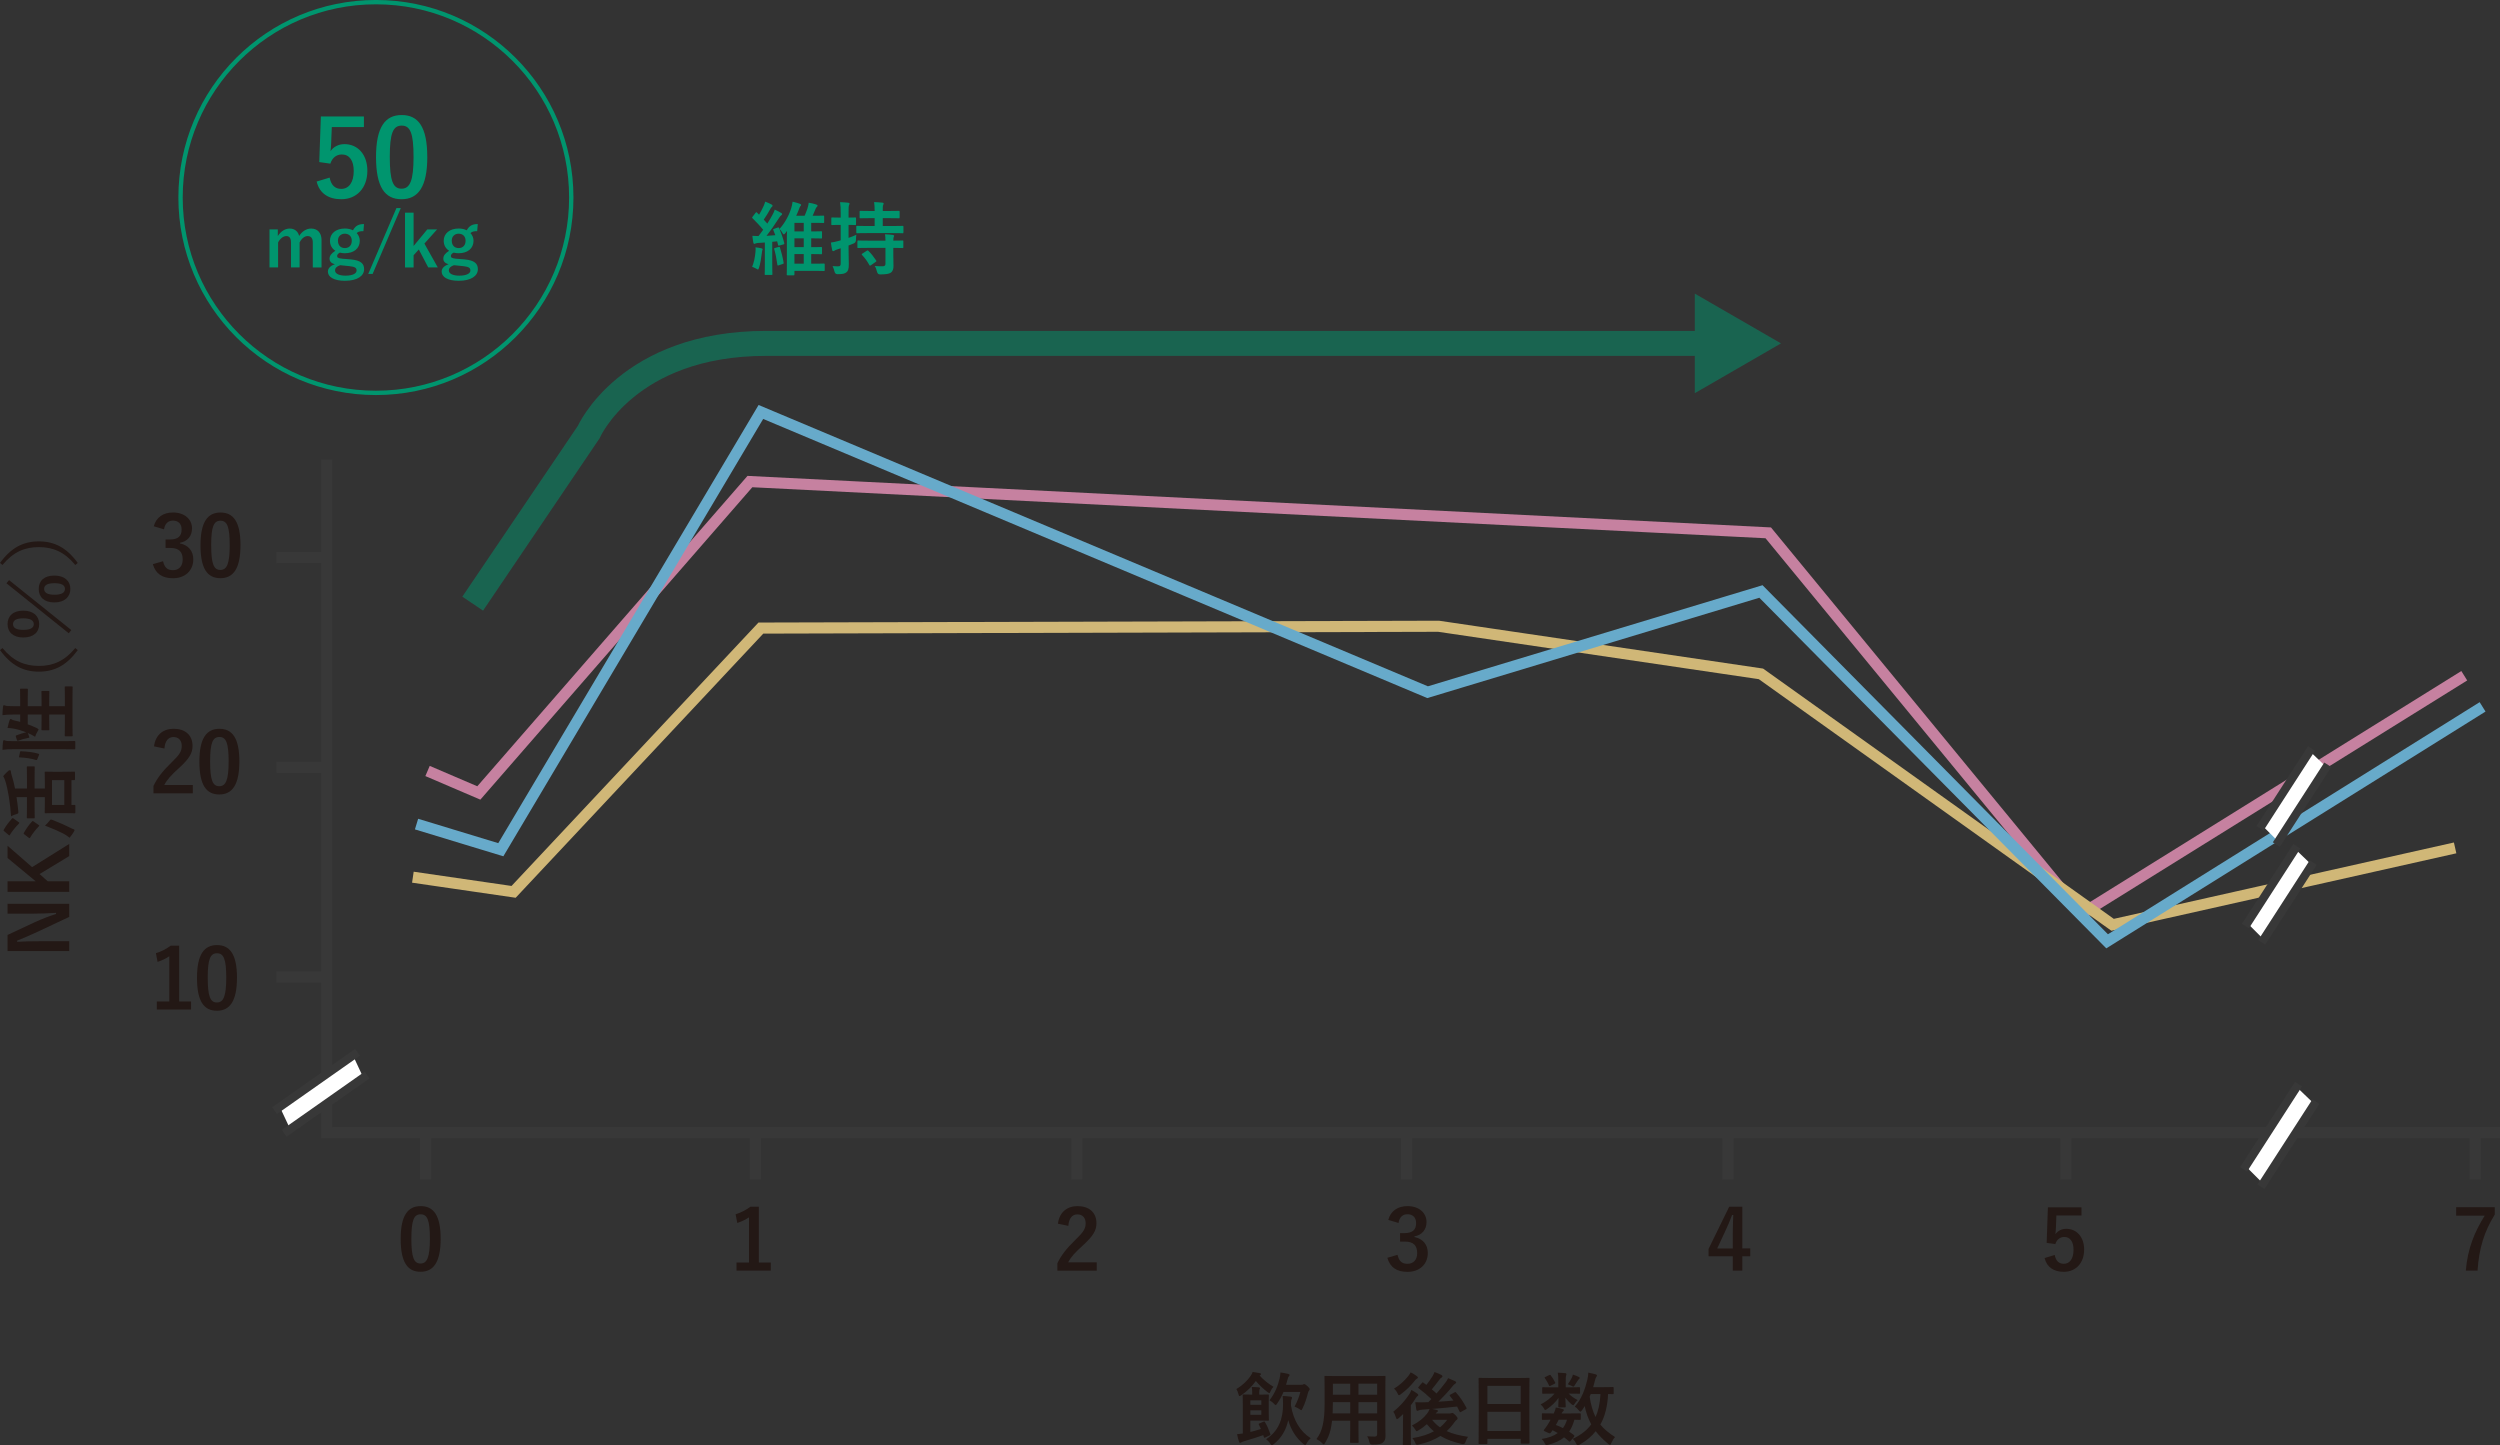 <?xml version="1.0" encoding="UTF-8"?><svg id="b" xmlns="http://www.w3.org/2000/svg" viewBox="0 0 628.94 363.63"><rect x="0" y="0" width="628.94" height="363.63" fill="#333333" stroke="none"/><g id="c"><path d="M195.64,57.25c.2-.08.26-.08.34.1.54,1.22,1.02,2.58,1.32,3.8.04.2,0,.28-.2.34l-.96.26c-.3.08-.34.1-.4-.14l-.22-.9-1.24.12v5.5c0,1.84.04,2.52.04,2.62,0,.2-.02.22-.24.22h-1.46c-.22,0-.24-.02-.24-.22,0-.12.04-.78.04-2.62v-5.32l-1.6.1c-.34.02-.62.08-.74.14-.12.06-.2.1-.32.1-.14,0-.2-.12-.24-.32-.1-.52-.18-1.12-.24-1.7.6.04,1.06.06,1.54.06.4-.52.8-1.04,1.18-1.58-.8-1-1.78-2-2.68-2.9-.16-.14-.14-.18.02-.4l.74-.96c.16-.22.22-.2.36-.06.16.18.34.36.52.52.38-.62.76-1.3,1.2-2.28.12-.28.24-.62.34-1,.58.2,1.14.46,1.62.72.18.1.24.2.24.3,0,.14-.08.24-.18.3-.14.1-.22.22-.4.54-.54.98-1,1.76-1.64,2.66.32.34.62.66.9,1,.48-.74.94-1.52,1.36-2.32.24-.44.38-.78.52-1.2.62.3,1.12.54,1.62.84.16.1.22.16.22.28,0,.14-.06.22-.22.32-.2.12-.32.3-.6.74-1.1,1.74-2.12,3.16-3.1,4.42.74-.04,1.48-.1,2.22-.16-.16-.44-.32-.86-.5-1.26-.08-.2-.06-.26.2-.34l.88-.32ZM190.06,63.36c.04-.38.04-.68.02-1.14.46.04,1.16.18,1.44.24.24.06.34.14.34.24s-.04.18-.08.26c-.06.14-.08.4-.12.7-.16,1.34-.38,2.7-.7,3.66-.12.34-.16.48-.28.48-.1,0-.22-.08-.44-.22-.28-.16-.8-.38-1.02-.46.46-1.16.7-2.2.84-3.76ZM195.9,62.12c.2-.06.26-.02.32.16.3.9.76,2.74.92,3.8.04.2,0,.26-.26.34l-.96.32c-.28.1-.34.06-.36-.16-.12-1.04-.48-2.92-.78-3.88-.06-.22-.02-.26.22-.32l.9-.26ZM197.96,59.24c0-.3.02-.7.04-1.14-.14.2-.3.38-.44.56-.16.2-.28.3-.38.3s-.18-.1-.3-.3c-.24-.44-.46-.74-.78-1.06,1.24-1.34,2.36-3.32,2.92-5.12.18-.58.3-1.14.38-1.74.74.18,1.36.36,1.8.52.2.08.34.16.34.3,0,.12-.08.22-.24.38-.12.14-.16.36-.42,1-.18.46-.36.9-.58,1.34h2.12c.24-.54.48-1.14.7-1.78.14-.42.28-1.02.34-1.5.6.08,1.36.26,1.86.44.2.08.36.16.36.3s-.08.22-.22.34-.24.36-.42.8c-.22.52-.4.98-.6,1.4h.38c1.64,0,2.2-.04,2.32-.04.18,0,.2.02.2.22v1.42c0,.2-.02.22-.2.22-.12,0-.68-.04-2.32-.04h-.74v2.16h.16c1.66,0,2.2-.04,2.32-.04.22,0,.24.02.24.24v1.34c0,.22-.02.24-.24.24-.12,0-.66-.04-2.32-.04h-.16v2.22h.18c1.64,0,2.2-.04,2.32-.04.2,0,.22.02.22.22v1.38c0,.2-.02.22-.22.22-.12,0-.68-.04-2.32-.04h-.18v2.42h.78c1.72,0,2.3-.04,2.4-.04.2,0,.22.02.22.22v1.44c0,.2-.02.22-.22.22-.1,0-.68-.04-2.4-.04h-5v.9c0,.2-.02.22-.22.22h-1.5c-.2,0-.22-.02-.22-.22,0-.12.04-.64.04-2.3v-7.5ZM202.2,58.22v-2.16h-2.34v2.16h2.34ZM202.2,62.18v-2.22h-2.34v2.22h2.34ZM202.2,66.34v-2.42h-2.34v2.42h2.34Z" style="fill:#00956e; stroke-width:0px;"/><path d="M213.48,62.56c0,1.9.06,2.98.06,3.98,0,1.12-.18,1.66-.64,2-.44.32-.92.42-2.16.44q-.64,0-.78-.6c-.14-.58-.32-1.08-.5-1.44.48.06.9.06,1.42.06.48,0,.62-.18.62-.76v-3.78c-.3.1-.58.2-.86.28-.36.12-.58.22-.7.32-.1.08-.22.12-.32.12-.12,0-.22-.06-.26-.26-.12-.5-.24-1.2-.32-1.9.58-.08,1.12-.18,1.82-.38l.64-.18v-3.88h-.26c-1.36,0-1.78.04-1.9.04-.18,0-.2-.02-.2-.22v-1.46c0-.22.02-.24.2-.24.12,0,.54.04,1.9.04h.26v-1.04c0-1.3-.02-1.92-.16-2.84.76.02,1.38.06,2.06.14.2.02.32.1.32.2,0,.18-.06.28-.12.42-.12.26-.12.68-.12,2.04v1.08c1.16,0,1.56-.04,1.68-.04.18,0,.2.02.2.24v1.46c0,.2-.02.22-.2.22-.12,0-.52-.04-1.68-.04v3.26c.66-.22,1.34-.48,1.96-.78-.06.4-.1.82-.1,1.3q0,.64-.56.88c-.42.18-.86.36-1.3.52v.8ZM218.36,58.64c-1.92,0-2.6.04-2.72.04-.2,0-.22-.02-.22-.24v-1.4c0-.2.02-.22.22-.22.12,0,.8.04,2.72.04h1.68v-1.98h-1c-1.82,0-2.42.04-2.54.04-.22,0-.24-.02-.24-.22v-1.42c0-.22.02-.24.24-.24.12,0,.72.04,2.54.04h1c0-1.04-.04-1.54-.14-2.24.78.02,1.4.08,2.08.14.2.02.32.1.32.2,0,.16-.06.26-.12.4-.1.2-.1.56-.1,1.5h1.48c1.8,0,2.42-.04,2.54-.04.2,0,.22.02.22.24v1.42c0,.2-.02.22-.22.22-.12,0-.74-.04-2.54-.04h-1.48v1.98h2.28c1.92,0,2.6-.04,2.72-.04.18,0,.2.02.2.22v1.4c0,.22-.02.24-.2.24-.12,0-.8-.04-2.72-.04h-6ZM218.62,62.36c-1.9,0-2.56.04-2.68.04-.22,0-.24-.02-.24-.22v-1.42c0-.2.02-.26.24-.26.12,0,.78.04,2.68.04h4.14c0-.76-.04-1.2-.12-1.6.74.02,1.48.08,1.96.16.22.04.34.12.34.22,0,.14-.06.22-.1.3-.08.16-.1.36-.1.92,1.6,0,2.2-.04,2.32-.04.18,0,.2.02.2.22v1.46c0,.2-.02.22-.2.22-.12,0-.72-.02-2.32-.04v2.08c0,.92.04,1.78.04,2.46,0,.74-.14,1.32-.68,1.7-.44.28-1.04.42-2.68.44q-.6,0-.76-.6c-.14-.56-.34-1.18-.6-1.52.7.06,1.46.08,2.14.06.32-.02.56-.18.56-.62v-4h-4.14ZM218.04,63.1c.12-.08.18-.1.24-.1s.12.02.18.1c.72.68,1.36,1.54,1.94,2.4.12.18.12.24-.12.4l-1.16.82c-.12.08-.2.12-.24.12-.06,0-.1-.04-.16-.14-.54-.98-1.12-1.8-1.84-2.54-.14-.16-.12-.24.1-.38l1.06-.68Z" style="fill:#00956e; stroke-width:0px;"/><path d="M316.88,346.04c.92,1.06,2.44,2.26,3.5,2.84-.26.24-.56.68-.74,1.12-.12.3-.2.46-.32.46-.1,0-.22-.08-.44-.24-.94-.7-2.22-1.9-2.94-2.8-.9,1.28-2.14,2.56-3.68,3.6-.2.14-.34.2-.44.2s-.16-.1-.22-.36c-.14-.6-.34-1.08-.56-1.4,1.48-.88,2.84-2.16,3.68-3.46.18-.24.3-.52.42-.86.58.08,1.3.2,1.76.3.22.04.34.12.34.24,0,.14-.08.22-.22.28l-.14.08ZM317.84,357.67c.24-.1.3-.08.4.1.58.98.92,1.8,1.34,2.98.08.2.06.24-.18.36l-1.06.52c-.28.14-.34.08-.4-.14-.06-.14-.1-.3-.14-.44-1.54.54-3.02,1-4.72,1.5-.32.1-.64.22-.76.3-.1.08-.22.14-.32.14-.12,0-.22-.06-.28-.24-.2-.56-.36-1.22-.5-1.94.5-.04.96-.1,1.44-.18v-7.06c0-1.62-.04-2.4-.04-2.54,0-.2.02-.22.22-.22.12,0,.76.04,2.1.04h.08v-.6c0-.38-.02-.82-.12-1.32.62.02,1.24.04,1.82.1.18.02.28.12.28.22s-.06.18-.12.28c-.06.14-.08.42-.08.7v.62h.5c1.1,0,1.58-.04,1.7-.04.2,0,.22.02.22.22,0,.12-.04.68-.04,1.94v2.4c0,1.16.04,1.74.04,1.86,0,.18-.02.2-.22.2-.12,0-.6-.04-1.7-.04h-2.74v2.86c.9-.22,1.82-.48,2.66-.76-.16-.38-.34-.74-.52-1.08-.1-.18-.08-.22.2-.34l.94-.4ZM314.56,352.29v1.12h2.76v-1.12h-2.76ZM317.32,354.81h-2.76v1.12h2.76v-1.12ZM324.78,353.57c.6,3.74,2.32,6.56,4.96,8.24-.4.36-.72.74-1.02,1.3-.16.3-.24.42-.38.42-.1,0-.22-.08-.44-.26-1.92-1.62-3.16-3.64-3.8-6-.52,2.3-1.56,4.36-3.64,6.04-.22.16-.36.26-.48.26-.14,0-.24-.12-.42-.4-.3-.46-.68-.84-1.04-1.1,3.22-2.08,4.26-5.22,4.26-8.68,0-1.14-.02-1.5-.1-2.2.7.04,1.34.08,2.04.18.22.04.32.1.32.22,0,.18-.04.3-.12.46-.1.2-.14.5-.14,1.18v.34ZM322.9,350.18c-.4.96-.9,1.92-1.58,2.9-.18.26-.28.4-.4.4-.1,0-.22-.12-.42-.34-.38-.4-.8-.66-1.12-.86,1.4-1.82,2.08-3.6,2.54-5.5.1-.46.2-.98.22-1.5.76.1,1.4.22,1.94.36.22.06.34.14.34.28s-.06.24-.2.38c-.14.14-.2.32-.34.88-.12.42-.22.82-.34,1.2h3.86c.2,0,.34-.04.42-.08s.18-.1.28-.1c.16,0,.34.1.84.54.44.42.54.58.54.76,0,.14-.06.26-.18.38-.08.1-.16.2-.24.52-.34,1.36-.76,2.7-1.38,3.94-.14.28-.2.42-.32.42-.08,0-.2-.08-.42-.24-.42-.3-.88-.5-1.26-.64.64-1.2,1.12-2.4,1.46-3.7h-4.24Z" style="fill:#231815; stroke-width:0px;"/><path d="M348.52,358.53c0,.92.04,1.94.04,2.76,0,.74-.2,1.24-.66,1.62-.38.34-.98.52-2.64.52q-.62,0-.74-.58c-.14-.64-.32-1.1-.56-1.52.82.06,1.2.08,1.86.08.46,0,.64-.2.64-.66v-3.32h-4.7v2.38c0,1.94.04,2.84.04,2.96,0,.2-.02.22-.22.22h-1.72c-.2,0-.22-.02-.22-.22,0-.14.04-1.02.04-2.96v-2.38h-4.56c-.28,2.48-.82,4.02-1.74,5.54-.16.28-.26.4-.36.4s-.2-.1-.42-.32c-.48-.48-.94-.78-1.42-1.02,1.46-1.88,2.06-4.26,2.06-9.08v-3.28c0-2.08-.04-3.16-.04-3.28,0-.22.02-.24.24-.24.12,0,.82.04,2.74.04h9.4c1.94,0,2.62-.04,2.76-.04.2,0,.22.02.22.24,0,.12-.04,1.2-.04,3.28v8.86ZM339.68,355.57v-2.82h-4.36v.22c0,.96-.02,1.82-.06,2.6h4.42ZM339.68,350.89v-2.78h-4.36v2.78h4.36ZM341.76,348.1v2.78h4.7v-2.78h-4.7ZM346.46,355.57v-2.82h-4.7v2.82h4.7Z" style="fill:#231815; stroke-width:0px;"/><path d="M352.95,357.97c0-.62.02-1.48.04-2.22-.36.36-.72.7-1.08,1-.22.16-.36.26-.46.26s-.18-.12-.26-.4c-.16-.56-.44-1.14-.68-1.44,1.56-1.24,3.04-2.88,4.04-4.44.2-.3.4-.68.52-1.06.54.28,1.04.6,1.48.92.18.14.26.22.26.36,0,.1-.04.16-.14.22-.16.1-.28.24-.44.48-.4.64-.84,1.28-1.3,1.88v7.38c0,1.6.04,2.36.04,2.46,0,.2-.02.22-.22.22h-1.64c-.18,0-.2-.02-.2-.22,0-.12.04-.86.04-2.46v-2.94ZM356.43,346.2c.18.12.28.22.28.36s-.12.22-.32.34c-.14.08-.32.24-.54.54-.92,1.14-2.02,2.28-3.44,3.32-.22.16-.36.24-.46.24-.14,0-.24-.14-.38-.48-.22-.48-.56-.92-.86-1.18,1.4-.84,2.62-1.96,3.58-3.16.28-.36.44-.62.58-.92.58.24,1.06.58,1.56.94ZM365.91,350.29c.22-.14.26-.12.38.02,1.12,1.24,1.94,2.54,2.62,3.84.1.2.06.26-.14.38l-1.2.66c-.24.14-.28.14-.38-.08-.2-.42-.4-.84-.62-1.26-2,.24-4.3.44-6.26.6.42.08.76.16,1.1.24.22.06.34.14.34.28,0,.12-.08.22-.24.3-.08.04-.2.16-.32.32h3.48c.2,0,.32-.02.42-.06.08-.04.18-.08.28-.08.16,0,.3.1.8.58.44.46.52.62.52.8,0,.16-.06.26-.22.36-.16.08-.32.26-.6.66-.58.82-1.22,1.54-1.92,2.18,1.46.68,3.24,1.12,5.4,1.44-.28.34-.52.84-.68,1.34q-.2.6-.82.48c-2.12-.48-3.94-1.12-5.48-2.04-1.52.98-3.3,1.7-5.48,2.16-.6.12-.62.12-.86-.46-.18-.44-.4-.8-.7-1.16,2.14-.34,3.92-.9,5.4-1.7-.64-.52-1.22-1.12-1.76-1.8-.64.58-1.36,1.1-2.1,1.54-.24.14-.36.22-.46.22-.14,0-.22-.14-.4-.46-.22-.36-.5-.68-.8-.96,1.8-.94,2.92-1.84,3.8-3,.2-.24.46-.68.64-1.14-.58.06-1.12.1-1.6.12-.5.04-.9.1-1.08.18-.14.06-.26.14-.38.14-.18,0-.26-.16-.3-.36-.1-.58-.18-1.2-.24-1.82.52.04,1.1.06,1.58.04.56,0,1.12-.02,1.7-.04l.76-.78c-1.08-1.04-2.06-1.86-3.18-2.7-.08-.06-.12-.12-.12-.18s.04-.12.14-.24l.8-.94c.16-.2.2-.18.36-.06.24.2.5.38.76.56.46-.6.96-1.28,1.52-2.16.2-.32.36-.66.52-1.08.58.2,1.26.48,1.74.74.18.1.26.2.26.34,0,.12-.1.24-.24.32-.16.08-.32.22-.58.58-.62.82-1.22,1.62-1.86,2.38.42.34.82.68,1.18,1.04.82-.94,1.56-1.84,2.24-2.74.24-.3.52-.72.68-1.12.66.26,1.26.52,1.72.74.22.12.3.2.3.34s-.1.26-.26.32c-.18.08-.34.26-.7.7-.94,1.2-2.18,2.5-3.5,3.82,1.28-.08,2.54-.16,3.78-.28-.28-.38-.58-.76-.88-1.14-.14-.16-.1-.24.12-.36l1.02-.56ZM360.29,357.19c.56.74,1.22,1.36,1.98,1.9.68-.56,1.28-1.18,1.8-1.9h-3.78Z" style="fill:#231815; stroke-width:0px;"/><path d="M372.19,363.29c-.2,0-.22-.02-.22-.22,0-.14.04-1.32.04-7.12v-3.86c0-3.88-.04-5.1-.04-5.22,0-.22.02-.24.22-.24.14,0,.82.04,2.76.04h6.86c1.94,0,2.64-.04,2.76-.04.2,0,.22.02.22.24,0,.12-.04,1.34-.04,4.62v4.44c0,5.74.04,6.92.04,7.04,0,.2-.02.22-.22.22h-1.78c-.2,0-.22-.02-.22-.22v-.98h-8.38v1.08c0,.2-.02.22-.22.22h-1.78ZM374.19,353.21h8.38v-4.56h-8.38v4.56ZM382.57,360.01v-4.84h-8.38v4.84h8.38Z" style="fill:#231815; stroke-width:0px;"/><path d="M394.78,349.02c1.76,0,2.36-.04,2.48-.04.22,0,.24.02.24.24v1.2c0,.2-.02.22-.24.22-.12,0-.72-.04-2.48-.04h-.14c.6.64,1.56,1.3,2.28,1.62-.26.22-.54.54-.9,1.1-.08.12-.14.2-.24.2s-.26-.1-.54-.34c-.34-.28-.96-.92-1.44-1.56.04,1.2.1,1.96.1,2.22,0,.2-.02.22-.22.22h-1.44c-.2,0-.22-.02-.22-.22,0-.26.06-.96.08-2.16-.78,1.1-1.78,2.02-2.86,2.78-.24.18-.4.26-.5.26-.12,0-.18-.12-.3-.34-.26-.48-.56-.82-.86-1.06,1.32-.66,2.68-1.7,3.5-2.72h-.42c-1.76,0-2.36.04-2.48.04-.18,0-.2-.02-.2-.22v-1.2c0-.22.02-.24.2-.24.12,0,.72.04,2.48.04h1.36v-1.94c0-.64-.02-1.18-.12-1.74.72.02,1.24.04,1.92.12.18.02.26.14.26.22,0,.16-.08.28-.1.44-.08.24-.08.54-.08,1.2v1.7h.88ZM395.14,362.47c-.12.16-.2.22-.26.22s-.1-.04-.18-.1c-.4-.36-.8-.7-1.22-1-1.02.88-2.34,1.46-3.98,1.88-.58.14-.64.14-.92-.44-.16-.34-.44-.74-.74-1.02,1.66-.26,3.02-.74,4.06-1.5-.42-.24-.86-.48-1.32-.7l-.3.44c-.24.32-.32.44-.76.24l-.84-.38c-.22-.1-.32-.16-.32-.24,0-.04.04-.1.1-.2.28-.34.54-.7.84-1.16.26-.38.52-.84.78-1.34-1.34.02-1.88.04-1.98.04-.18,0-.2-.02-.2-.22v-1.22c0-.2.04-.22.2-.22.1,0,.54.04,2.5.04h.28c.3-.64.44-1.04.52-1.5.76.12,1.26.24,1.8.42.16.06.24.12.24.22,0,.12-.06.18-.18.28-.16.16-.24.26-.4.58h2.08c1.78,0,2.38-.04,2.5-.04.22,0,.24.02.24.22v1.22c0,.2-.04.22-.24.22-.1,0-.48-.02-1.36-.04-.34,1.18-.76,2.18-1.32,3,.4.26.78.54,1.18.84.08.08.14.16.14.24s-.04.16-.12.26l-.82.96ZM389.74,345.94c.2-.1.26-.1.38.06.4.48.8,1.14,1.12,1.78.08.16.06.24-.14.34l-1.02.5c-.22.12-.3.12-.38-.08-.28-.66-.64-1.24-1.02-1.78-.14-.18-.14-.24.1-.36l.96-.46ZM392.12,357.17c-.24.5-.48.96-.7,1.32.62.22,1.22.5,1.78.78.44-.6.78-1.3,1.02-2.1h-2.1ZM395.42,346.64c.16-.32.22-.54.28-.82.64.2,1.04.36,1.48.58.14.08.24.16.24.24,0,.14-.04.18-.16.28-.1.08-.22.2-.32.38-.2.32-.48.78-.78,1.2-.14.24-.2.34-.32.34-.1,0-.26-.08-.52-.22-.3-.14-.62-.28-.9-.38.4-.54.74-1.08,1-1.6ZM405.96,350.52c0,.2-.02.22-.22.22-.08,0-.42-.02-1.18-.04-.14,2.96-.78,5.68-1.96,7.68.9,1.12,2.06,2.06,3.7,3.16-.34.34-.68.92-.94,1.52-.14.3-.22.44-.34.44-.1,0-.22-.08-.42-.24-1.32-1.1-2.36-2.16-3.16-3.2-.96,1.2-2.18,2.32-4.02,3.36-.24.12-.38.2-.5.2-.16,0-.24-.14-.4-.46-.24-.52-.52-.88-.86-1.18,2.08-.98,3.6-2.2,4.66-3.64-.72-1.36-1.34-2.98-1.64-4.6-.22.38-.46.74-.72,1.08-.18.22-.28.32-.38.32-.12,0-.24-.12-.42-.36-.32-.42-.64-.7-.98-.92,1.74-1.92,2.62-4.48,3.18-6.86.14-.58.2-1.16.22-1.68.56.12,1.38.28,1.82.42.26.08.36.16.36.3s-.1.26-.22.44c-.1.18-.2.38-.3.88-.12.52-.28,1.06-.44,1.62h2.58c1.68,0,2.24-.04,2.36-.04.2,0,.22.02.22.22v1.36ZM400.2,350.71l-.28.66c.28,1.96.78,3.7,1.48,5.12.66-1.46,1.12-3.32,1.24-5.78h-2.44Z" style="fill:#231815; stroke-width:0px;"/><path d="M110.86,311.62c0,5.92-1.8,8.33-5.06,8.33s-5-2.36-5-8.28,1.82-8.24,5.04-8.24,5.02,2.3,5.02,8.2ZM103.49,311.64c0,4.71.65,6.23,2.3,6.23s2.36-1.55,2.36-6.23-.65-6.15-2.32-6.15-2.34,1.42-2.34,6.15Z" style="fill:#231815; stroke-width:0px;"/><path d="M190.92,317.63h2.99v2.03h-8.62v-2.03h3.14v-11.38c-.8.54-1.8,1.05-2.95,1.42l-.42-2.2c1.38-.4,2.61-1.07,3.72-1.88h2.13v14.04Z" style="fill:#231815; stroke-width:0px;"/><path d="M266.15,307.84c.36-2.86,2.3-4.41,4.92-4.41,2.87,0,4.77,1.55,4.77,4.31,0,1.78-.77,3.12-3.22,5.4-2.2,1.97-3.24,3.14-3.89,4.44h7.18v2.09h-9.9v-1.86c.94-1.97,2.28-3.72,4.56-5.92,2.09-2.01,2.55-2.84,2.55-4.16,0-1.4-.82-2.22-2.09-2.22s-2.13.98-2.26,2.89l-2.61-.54Z" style="fill:#231815; stroke-width:0px;"/><path d="M349.26,306.88c.61-2.26,2.41-3.45,4.83-3.45,2.91,0,4.79,1.7,4.79,4.02,0,1.88-1.13,3.26-3.05,3.6v.15c2.15.46,3.37,1.9,3.37,4.02,0,2.82-2.05,4.75-5.1,4.75-2.64,0-4.37-1.07-5.08-3.54l2.57-.75c.36,1.61,1.11,2.26,2.49,2.26,1.51,0,2.45-1,2.45-2.7,0-1.82-.86-2.89-3.1-2.89h-1.21v-2.13h1.11c2.09,0,2.93-.9,2.93-2.51,0-1.46-.86-2.24-2.2-2.24-1.11,0-2.01.69-2.22,2.2l-2.57-.77Z" style="fill:#231815; stroke-width:0px;"/><path d="M438.33,314.07h1.99v1.97h-1.99v3.62h-2.41v-3.62h-6.09v-1.84l5.19-10.61h3.31v10.48ZM435.92,310.56c0-1.69.06-3.28.13-4.89h-.29c-.52,1.38-1.13,2.78-1.78,4.18l-1.97,4.23h3.91v-3.51Z" style="fill:#231815; stroke-width:0px;"/><path d="M523.66,305.79h-6.32l-.13,3.22c-.02.48-.06,1.05-.13,1.51.56-.84,1.55-1.38,2.74-1.38,2.64,0,4.5,2.07,4.5,5.23,0,3.37-2.09,5.59-5.1,5.59-2.51,0-4.29-1.13-4.85-3.47l2.55-.77c.29,1.55,1.11,2.22,2.28,2.22,1.51,0,2.45-1.3,2.45-3.51,0-2.07-.86-3.24-2.32-3.24-1.07,0-1.9.65-2.26,1.8l-2.18-.31.31-8.95h8.45v2.09Z" style="fill:#231815; stroke-width:0px;"/><path d="M627.62,305.56c-2.66,4.29-3.95,8.47-4.33,14.1h-2.95c.46-5.59,2.2-9.73,4.75-13.83h-7.18v-2.13h9.71v1.86Z" style="fill:#231815; stroke-width:0px;"/><line x1="622.71" y1="296.71" x2="622.71" y2="283.81" style="fill:none; stroke:#383838; stroke-miterlimit:10; stroke-width:2.79px;"/><line x1="519.73" y1="296.71" x2="519.73" y2="283.81" style="fill:none; stroke:#383838; stroke-miterlimit:10; stroke-width:2.79px;"/><line x1="434.71" y1="296.71" x2="434.71" y2="283.81" style="fill:none; stroke:#383838; stroke-miterlimit:10; stroke-width:2.79px;"/><line x1="353.85" y1="296.71" x2="353.85" y2="283.81" style="fill:none; stroke:#383838; stroke-miterlimit:10; stroke-width:2.79px;"/><line x1="270.89" y1="296.71" x2="270.89" y2="283.81" style="fill:none; stroke:#383838; stroke-miterlimit:10; stroke-width:2.79px;"/><line x1="190.02" y1="296.71" x2="190.02" y2="283.81" style="fill:none; stroke:#383838; stroke-miterlimit:10; stroke-width:2.79px;"/><line x1="107.06" y1="296.71" x2="107.06" y2="283.81" style="fill:none; stroke:#383838; stroke-miterlimit:10; stroke-width:2.79px;"/><path d="M38.69,132.38c.61-2.26,2.41-3.45,4.83-3.45,2.91,0,4.79,1.69,4.79,4.02,0,1.88-1.13,3.26-3.05,3.6v.15c2.15.46,3.37,1.9,3.37,4.02,0,2.82-2.05,4.75-5.1,4.75-2.64,0-4.37-1.07-5.08-3.54l2.57-.75c.36,1.61,1.11,2.26,2.49,2.26,1.51,0,2.45-1,2.45-2.7,0-1.82-.86-2.89-3.1-2.89h-1.21v-2.13h1.11c2.09,0,2.93-.9,2.93-2.51,0-1.46-.86-2.24-2.2-2.24-1.11,0-2.01.69-2.22,2.2l-2.57-.77Z" style="fill:#231815; stroke-width:0px;"/><path d="M60.5,137.13c0,5.92-1.8,8.33-5.06,8.33s-5-2.36-5-8.28,1.82-8.24,5.04-8.24,5.02,2.3,5.02,8.2ZM53.13,137.15c0,4.71.65,6.23,2.3,6.23s2.36-1.55,2.36-6.23-.65-6.15-2.32-6.15-2.34,1.42-2.34,6.15Z" style="fill:#231815; stroke-width:0px;"/><path d="M38.75,187.75c.36-2.87,2.3-4.41,4.92-4.41,2.87,0,4.77,1.55,4.77,4.31,0,1.78-.77,3.12-3.22,5.4-2.2,1.97-3.24,3.14-3.89,4.44h7.18v2.09h-9.9v-1.86c.94-1.97,2.28-3.72,4.56-5.92,2.09-2.01,2.55-2.85,2.55-4.16,0-1.4-.82-2.22-2.09-2.22s-2.13.98-2.26,2.89l-2.61-.54Z" style="fill:#231815; stroke-width:0px;"/><path d="M60.22,191.54c0,5.92-1.8,8.33-5.06,8.33s-5-2.36-5-8.28,1.82-8.24,5.04-8.24,5.02,2.3,5.02,8.2ZM52.86,191.56c0,4.71.65,6.23,2.3,6.23s2.36-1.55,2.36-6.23-.65-6.15-2.32-6.15-2.34,1.42-2.34,6.15Z" style="fill:#231815; stroke-width:0px;"/><path d="M45.08,251.95h2.99v2.03h-8.62v-2.03h3.14v-11.38c-.8.54-1.8,1.05-2.95,1.42l-.42-2.2c1.38-.4,2.61-1.07,3.72-1.88h2.13v14.04Z" style="fill:#231815; stroke-width:0px;"/><path d="M59.62,245.95c0,5.92-1.8,8.33-5.06,8.33s-5-2.36-5-8.28,1.82-8.24,5.04-8.24,5.02,2.3,5.02,8.2ZM52.26,245.97c0,4.71.65,6.23,2.3,6.23s2.36-1.55,2.36-6.23-.65-6.15-2.32-6.15-2.34,1.42-2.34,6.15Z" style="fill:#231815; stroke-width:0px;"/><polyline points="628.94 284.96 82.21 284.96 82.21 115.62" style="fill:none; stroke:#383838; stroke-miterlimit:10; stroke-width:2.79px;"/><line x1="69.54" y1="245.79" x2="82.44" y2="245.79" style="fill:none; stroke:#383838; stroke-miterlimit:10; stroke-width:2.79px;"/><line x1="69.54" y1="193.03" x2="82.44" y2="193.03" style="fill:none; stroke:#383838; stroke-miterlimit:10; stroke-width:2.79px;"/><line x1="69.54" y1="140.27" x2="82.44" y2="140.27" style="fill:none; stroke:#383838; stroke-miterlimit:10; stroke-width:2.79px;"/><polygon points="577.96 273.64 582.19 277.7 569.41 297.83 565 293.43 577.96 273.64" style="fill:#fff; stroke-width:0px;"/><line x1="578.25" y1="272.75" x2="564.43" y2="294.18" style="fill:none; stroke:#383838; stroke-miterlimit:10; stroke-width:2.09px;"/><line x1="582.63" y1="277.13" x2="568.8" y2="298.55" style="fill:none; stroke:#383838; stroke-miterlimit:10; stroke-width:2.09px;"/><polygon points="70.46 278.63 88.78 265.49 91.31 270.91 73 284.04 70.46 278.63" style="fill:#fff; stroke-width:0px;"/><line x1="89.94" y1="264.74" x2="69.08" y2="279.4" style="fill:none; stroke:#383838; stroke-miterlimit:10; stroke-width:2.09px;"/><line x1="92.35" y1="270.45" x2="71.49" y2="285.11" style="fill:none; stroke:#383838; stroke-miterlimit:10; stroke-width:2.09px;"/><polyline points="107.56 193.96 120.46 199.49 188.66 121.15 444.85 134.05 523.65 229.9 619.95 170" style="fill:none; stroke:#c681a0; stroke-miterlimit:10; stroke-width:2.79px;"/><polyline points="103.87 220.68 129.21 224.37 191.42 158.01 361.91 157.55 443.01 169.53 531.48 232.66 617.65 213.31" style="fill:none; stroke:#d0b777; stroke-miterlimit:10; stroke-width:2.79px;"/><polyline points="104.79 207.32 125.99 213.77 191.42 103.64 359.15 174.14 443.01 148.8 530.1 236.81 624.56 177.83" style="fill:none; stroke:#67aaca; stroke-miterlimit:10; stroke-width:2.79px;"/><polygon points="577.57 213.75 581.53 217.55 569.55 236.41 565.43 232.28 577.57 213.75" style="fill:#fff; stroke-width:0px;"/><line x1="577.83" y1="212.91" x2="564.89" y2="232.98" style="fill:none; stroke:#383838; stroke-miterlimit:10; stroke-width:2.09px;"/><line x1="581.94" y1="217.01" x2="568.99" y2="237.08" style="fill:none; stroke:#383838; stroke-miterlimit:10; stroke-width:2.09px;"/><polygon points="581.25 189.14 585.22 192.94 573.24 211.8 569.11 207.67 581.25 189.14" style="fill:#fff; stroke-width:0px;"/><line x1="581.52" y1="188.3" x2="568.57" y2="208.37" style="fill:none; stroke:#383838; stroke-miterlimit:10; stroke-width:2.09px;"/><line x1="585.62" y1="192.4" x2="572.67" y2="212.47" style="fill:none; stroke:#383838; stroke-miterlimit:10; stroke-width:2.09px;"/><g style="opacity:.5;"><path d="M118.92,151.86l29.18-43.15s9.77-22.32,44.64-22.32h237.29" style="fill:none; stroke:#00956e; stroke-miterlimit:10; stroke-width:6.28px;"/><polygon points="426.37 98.91 448.05 86.39 426.37 73.87 426.37 98.91" style="fill:#00956e; stroke-width:0px;"/></g><circle cx="94.57" cy="49.69" r="49.15" style="fill:none; stroke:#00956e; stroke-linecap:round; stroke-linejoin:round; stroke-width:1.09px;"/><path d="M91.57,31.97h-8.1l-.16,4.13c-.03.62-.08,1.34-.16,1.93.72-1.07,1.98-1.77,3.51-1.77,3.38,0,5.76,2.65,5.76,6.7,0,4.32-2.68,7.16-6.54,7.16-3.22,0-5.5-1.45-6.22-4.45l3.27-.99c.38,1.98,1.42,2.84,2.92,2.84,1.93,0,3.14-1.66,3.14-4.5,0-2.65-1.1-4.16-2.98-4.16-1.37,0-2.44.83-2.9,2.31l-2.79-.4.4-11.47h10.83v2.68Z" style="fill:#00956e; stroke-width:0px;"/><path d="M107.5,39.45c0,7.59-2.31,10.67-6.49,10.67s-6.41-3.03-6.41-10.62,2.33-10.56,6.46-10.56,6.43,2.95,6.43,10.51ZM98.06,39.48c0,6.03.83,7.99,2.95,7.99s3.03-1.98,3.03-7.99-.83-7.88-2.98-7.88-3,1.82-3,7.88Z" style="fill:#00956e; stroke-width:0px;"/><path d="M69.89,59.38c.75-1.15,1.78-1.88,3.01-1.88s2.11.75,2.35,1.86c.75-1.13,1.79-1.86,3.03-1.86,1.55,0,2.61,1.03,2.61,2.88v6.9h-2.2v-6.29c0-1.08-.47-1.6-1.32-1.6-.75,0-1.55.66-2,1.62v6.27h-2.16v-6.29c0-1.1-.42-1.6-1.18-1.6s-1.59.64-2.07,1.62v6.27h-2.16v-9.57h2.09v1.67Z" style="fill:#00956e; stroke-width:0px;"/><path d="M91.44,58.15c-.96,0-1.31.14-1.71.49.51.52.78,1.22.78,1.92,0,1.99-1.55,3.15-3.76,3.15-.4,0-.85-.05-1.24-.16-.42.21-.7.51-.7.84,0,.4.23.59,1.32.7l2.16.17c2.51.24,3.31,1.08,3.31,2.47,0,1.67-1.69,2.91-4.81,2.91-2.77,0-4.3-.94-4.3-2.32,0-.84.7-1.48,1.76-1.86-.87-.19-1.34-.68-1.34-1.38,0-.75.44-1.34,1.46-1.99-.87-.56-1.36-1.41-1.36-2.53,0-1.85,1.55-3.07,3.75-3.07.75,0,1.48.16,2.04.45.63-1.13,1.38-1.57,2.77-1.57l-.14,1.76ZM85.58,66.72c-.82.26-1.29.71-1.29,1.31,0,.84,1.05,1.32,2.63,1.32,1.87,0,2.79-.59,2.79-1.27,0-.64-.31-.96-1.76-1.12l-2.37-.24ZM85.02,60.53c0,1.24.73,1.88,1.74,1.88s1.74-.65,1.74-1.86c0-1.12-.77-1.76-1.74-1.76s-1.74.66-1.74,1.74Z" style="fill:#00956e; stroke-width:0px;"/><path d="M93.74,68.92h-1.1l7.09-16.57h1.1l-7.09,16.57Z" style="fill:#00956e; stroke-width:0px;"/><path d="M106.77,61.28l3.36,5.99h-2.4l-2.37-4.51-1.31,1.45v3.07h-2.16v-13.77h2.16v8.38l3.45-4.18h2.46l-3.19,3.57Z" style="fill:#00956e; stroke-width:0px;"/><path d="M120.06,58.15c-.96,0-1.31.14-1.71.49.5.52.78,1.22.78,1.92,0,1.99-1.55,3.15-3.76,3.15-.4,0-.85-.05-1.24-.16-.42.21-.7.51-.7.84,0,.4.23.59,1.32.7l2.16.17c2.51.24,3.31,1.08,3.31,2.47,0,1.67-1.69,2.91-4.81,2.91-2.77,0-4.3-.94-4.3-2.32,0-.84.7-1.48,1.76-1.86-.87-.19-1.34-.68-1.34-1.38,0-.75.44-1.34,1.46-1.99-.87-.56-1.36-1.41-1.36-2.53,0-1.85,1.55-3.07,3.75-3.07.75,0,1.48.16,2.04.45.63-1.13,1.38-1.57,2.77-1.57l-.14,1.76ZM114.21,66.72c-.82.26-1.29.71-1.29,1.31,0,.84,1.04,1.32,2.63,1.32,1.86,0,2.79-.59,2.79-1.27,0-.64-.31-.96-1.76-1.12l-2.37-.24ZM113.65,60.53c0,1.24.73,1.88,1.74,1.88s1.74-.65,1.74-1.86c0-1.12-.77-1.76-1.74-1.76s-1.74.66-1.74,1.74Z" style="fill:#00956e; stroke-width:0px;"/><path d="M17.42,227.37v3.3l-8,3.76c-1.94.9-3.38,1.52-5.12,2.22v.28c1.84-.1,3.68-.14,5.6-.14h7.52v2.48H1.9v-4.06l6.88-3.22c1.94-.88,3.52-1.48,5.32-2.06v-.28c-1.9.12-3.6.2-5.68.2H1.9v-2.48h15.52Z" style="fill:#231815; stroke-width:0px;"/><path d="M8.08,218.15l9.34-5.84v3.06l-7.46,4.52,2.04,1.82h5.42v2.66H1.9v-2.66h7.08l-7.08-5.86v-3.08l6.18,5.38Z" style="fill:#231815; stroke-width:0px;"/><path d="M8.7,202.88c0,1.98.04,2.66.04,2.78,0,.2-.02.22-.22.22h-1.58c-.18,0-.2-.02-.2-.22,0-.12.04-.8.04-2.78v-2.34h-2.62c.18,1.14.32,2.3.44,3.46.06.64.04.66-.5.82-.56.16-1.02.36-1.32.56-.2-3.26-.78-6.78-1.42-8.82-.18-.54-.32-.9-.56-1.3.4-.5.88-.96,1.28-1.32.14-.12.24-.18.4-.18.12,0,.24.08.26.28.02.24.04.54.22,1.08.32.96.58,2.06.82,3.26h3v-2.62c0-1.96-.04-2.64-.04-2.76,0-.18.02-.2.2-.2h1.58c.2,0,.22.02.22.2,0,.12-.04.8-.04,2.76v2.62h2.58v-1.44c0-1.84-.04-2.46-.04-2.6,0-.2.02-.22.22-.22.12,0,.68.04,2,.04h1.8c2.76,0,3.28-.04,3.4-.04.18,0,.2.02.2.22v1.7c0,.2-.02.22-.2.22h-.68v6.24h.78c.18,0,.2.02.2.22v1.64c0,.22-.02.24-.2.24-.14,0-.66-.04-3.44-.04h-1.58c-1.58,0-2.14.04-2.28.04-.2,0-.22-.02-.22-.24,0-.12.04-.78.04-2.6v-1.22h-2.58v2.34ZM1.04,209.1c-.18-.16-.18-.22-.08-.38.56-1,1.28-1.92,2.06-2.78.06-.08.12-.12.18-.12s.12.04.24.12l1.26.9c.12.08.16.14.16.18,0,.06-.04.1-.1.18-.86.88-1.68,1.86-2.26,2.82-.06.1-.1.14-.14.14-.06,0-.12-.04-.24-.14l-1.08-.92ZM6.12,209.9c-.2-.16-.2-.22-.1-.4.54-.98,1.22-1.94,2.04-2.84.08-.08.12-.12.16-.12.06,0,.12.04.24.12l1.28.9c.1.06.14.1.14.16,0,.04-.04.1-.12.18-.84.86-1.58,1.82-2.18,2.82-.06.1-.1.14-.14.14-.06,0-.14-.04-.24-.12l-1.08-.84ZM15.92,209.7c-1.1-.56-2.66-1.26-4.6-2,.32-.28.72-.7,1.02-1.08.24-.32.34-.44.5-.44.12,0,.26.06.48.14,1.54.6,3.08,1.28,4.4,1.94.3.16.56.3.76.34.16.04.26.12.26.26,0,.1-.06.22-.14.36-.28.46-.62.98-1.1,1.54-.52-.42-.92-.7-1.58-1.06ZM16.18,202.5v-6.24h-3.1v6.24h3.1Z" style="fill:#231815; stroke-width:0px;"/><path d="M4,185.36c-.08-.22-.06-.28.12-.36.76-.28,1.64-.6,2.46-.78-1.08-.42-2.22-.76-3.24-.94-.36-.06-.84-.12-1.44-.14.12-.66.36-1.52.5-1.92.1-.26.18-.34.28-.34.14,0,.18.04.28.12.16.12.38.2.62.24.48.1.98.22,1.5.36v-1.84h-1.44c-1.42,0-2.04.04-3.02.16.02-.76.06-1.5.14-2.18.02-.2.1-.32.2-.32.14,0,.26.06.4.1.3.1.76.14,2.22.14h1.5v-1.68c0-1.78-.04-2.38-.04-2.5,0-.2.02-.22.22-.22h1.54c.2,0,.22.02.22.22,0,.12-.04.72-.04,2.5v1.68h3.48v-1.08c0-1.8-.04-2.42-.04-2.54,0-.2.02-.22.22-.22h1.56c.2,0,.22.02.22.22,0,.12-.04.74-.04,2.54v1.08h3.94v-2.02c0-1.96-.04-2.62-.04-2.74,0-.2.02-.22.22-.22h1.54c.22,0,.24.02.24.22,0,.12-.04.78-.04,2.74v6.64c0,1.96.04,2.64.04,2.74,0,.2-.02.22-.24.22h-1.54c-.2,0-.22-.02-.22-.22,0-.1.04-.78.04-2.74v-2.52h-3.94v1.2c0,1.8.04,2.4.04,2.54,0,.2-.02.22-.22.22h-1.56c-.2,0-.22-.02-.22-.22,0-.14.04-.74.04-2.54v-1.2h-3.48v2.46c.8.28,1.6.62,2.3.96.3.16.42.24.42.36,0,.08-.08.2-.2.38-.3.46-.54,1.02-.66,1.44-.54-.34-1.16-.66-1.82-.94l.3.84c.1.26.1.32-.12.36-.92.16-1.84.42-2.6.72-.22.08-.26.06-.34-.2l-.26-.78ZM3.64,188.48c-1.42,0-2.06.02-3.02.16.02-.76.06-1.44.14-2.1.02-.2.12-.32.22-.32.14,0,.24.04.38.1.26.1.76.14,2.22.14h11.62c2.26,0,3.4-.04,3.5-.04.22,0,.24.02.24.22v1.66c0,.2-.02.22-.24.22-.1,0-1.24-.04-3.48-.04H3.64ZM5.02,189.28c.06-.26.1-.3.32-.28,1.64.08,3.14.24,4.38.64.2.06.16.1.08.32l-.4,1c-.1.26-.2.28-.4.22-1.08-.34-2.46-.56-4.06-.64-.2,0-.18-.04-.12-.32l.2-.94Z" style="fill:#231815; stroke-width:0px;"/><path d="M.62,163.03c2.74,3.32,5.64,4.5,9.16,4.5s6.42-1.18,9.16-4.5l.62.52c-2.8,3.84-5.84,5.42-9.78,5.42s-6.98-1.58-9.78-5.42l.62-.52Z" style="fill:#231815; stroke-width:0px;"/><path d="M17.3,159.32l-15.68-12.58.66-.8,15.66,12.56-.64.82ZM5.84,153.62c2.58,0,4.02,1.38,4.02,3.4s-1.44,3.36-4,3.36-3.96-1.36-3.96-3.36,1.36-3.4,3.94-3.4ZM5.86,158.46c1.74,0,2.64-.48,2.64-1.44s-.9-1.46-2.64-1.46-2.58.48-2.58,1.46.86,1.44,2.58,1.44ZM13.68,144.8c2.58,0,4.02,1.38,4.02,3.36s-1.44,3.4-4.02,3.4-3.94-1.36-3.94-3.4,1.36-3.36,3.94-3.36ZM13.7,149.62c1.74,0,2.64-.48,2.64-1.46s-.9-1.44-2.64-1.44-2.6.48-2.6,1.44.88,1.46,2.6,1.46Z" style="fill:#231815; stroke-width:0px;"/><path d="M0,141.62c2.8-3.84,5.84-5.42,9.78-5.42s6.98,1.58,9.78,5.42l-.62.52c-2.74-3.32-5.64-4.5-9.16-4.5s-6.42,1.18-9.16,4.5l-.62-.52Z" style="fill:#231815; stroke-width:0px;"/></g></svg>